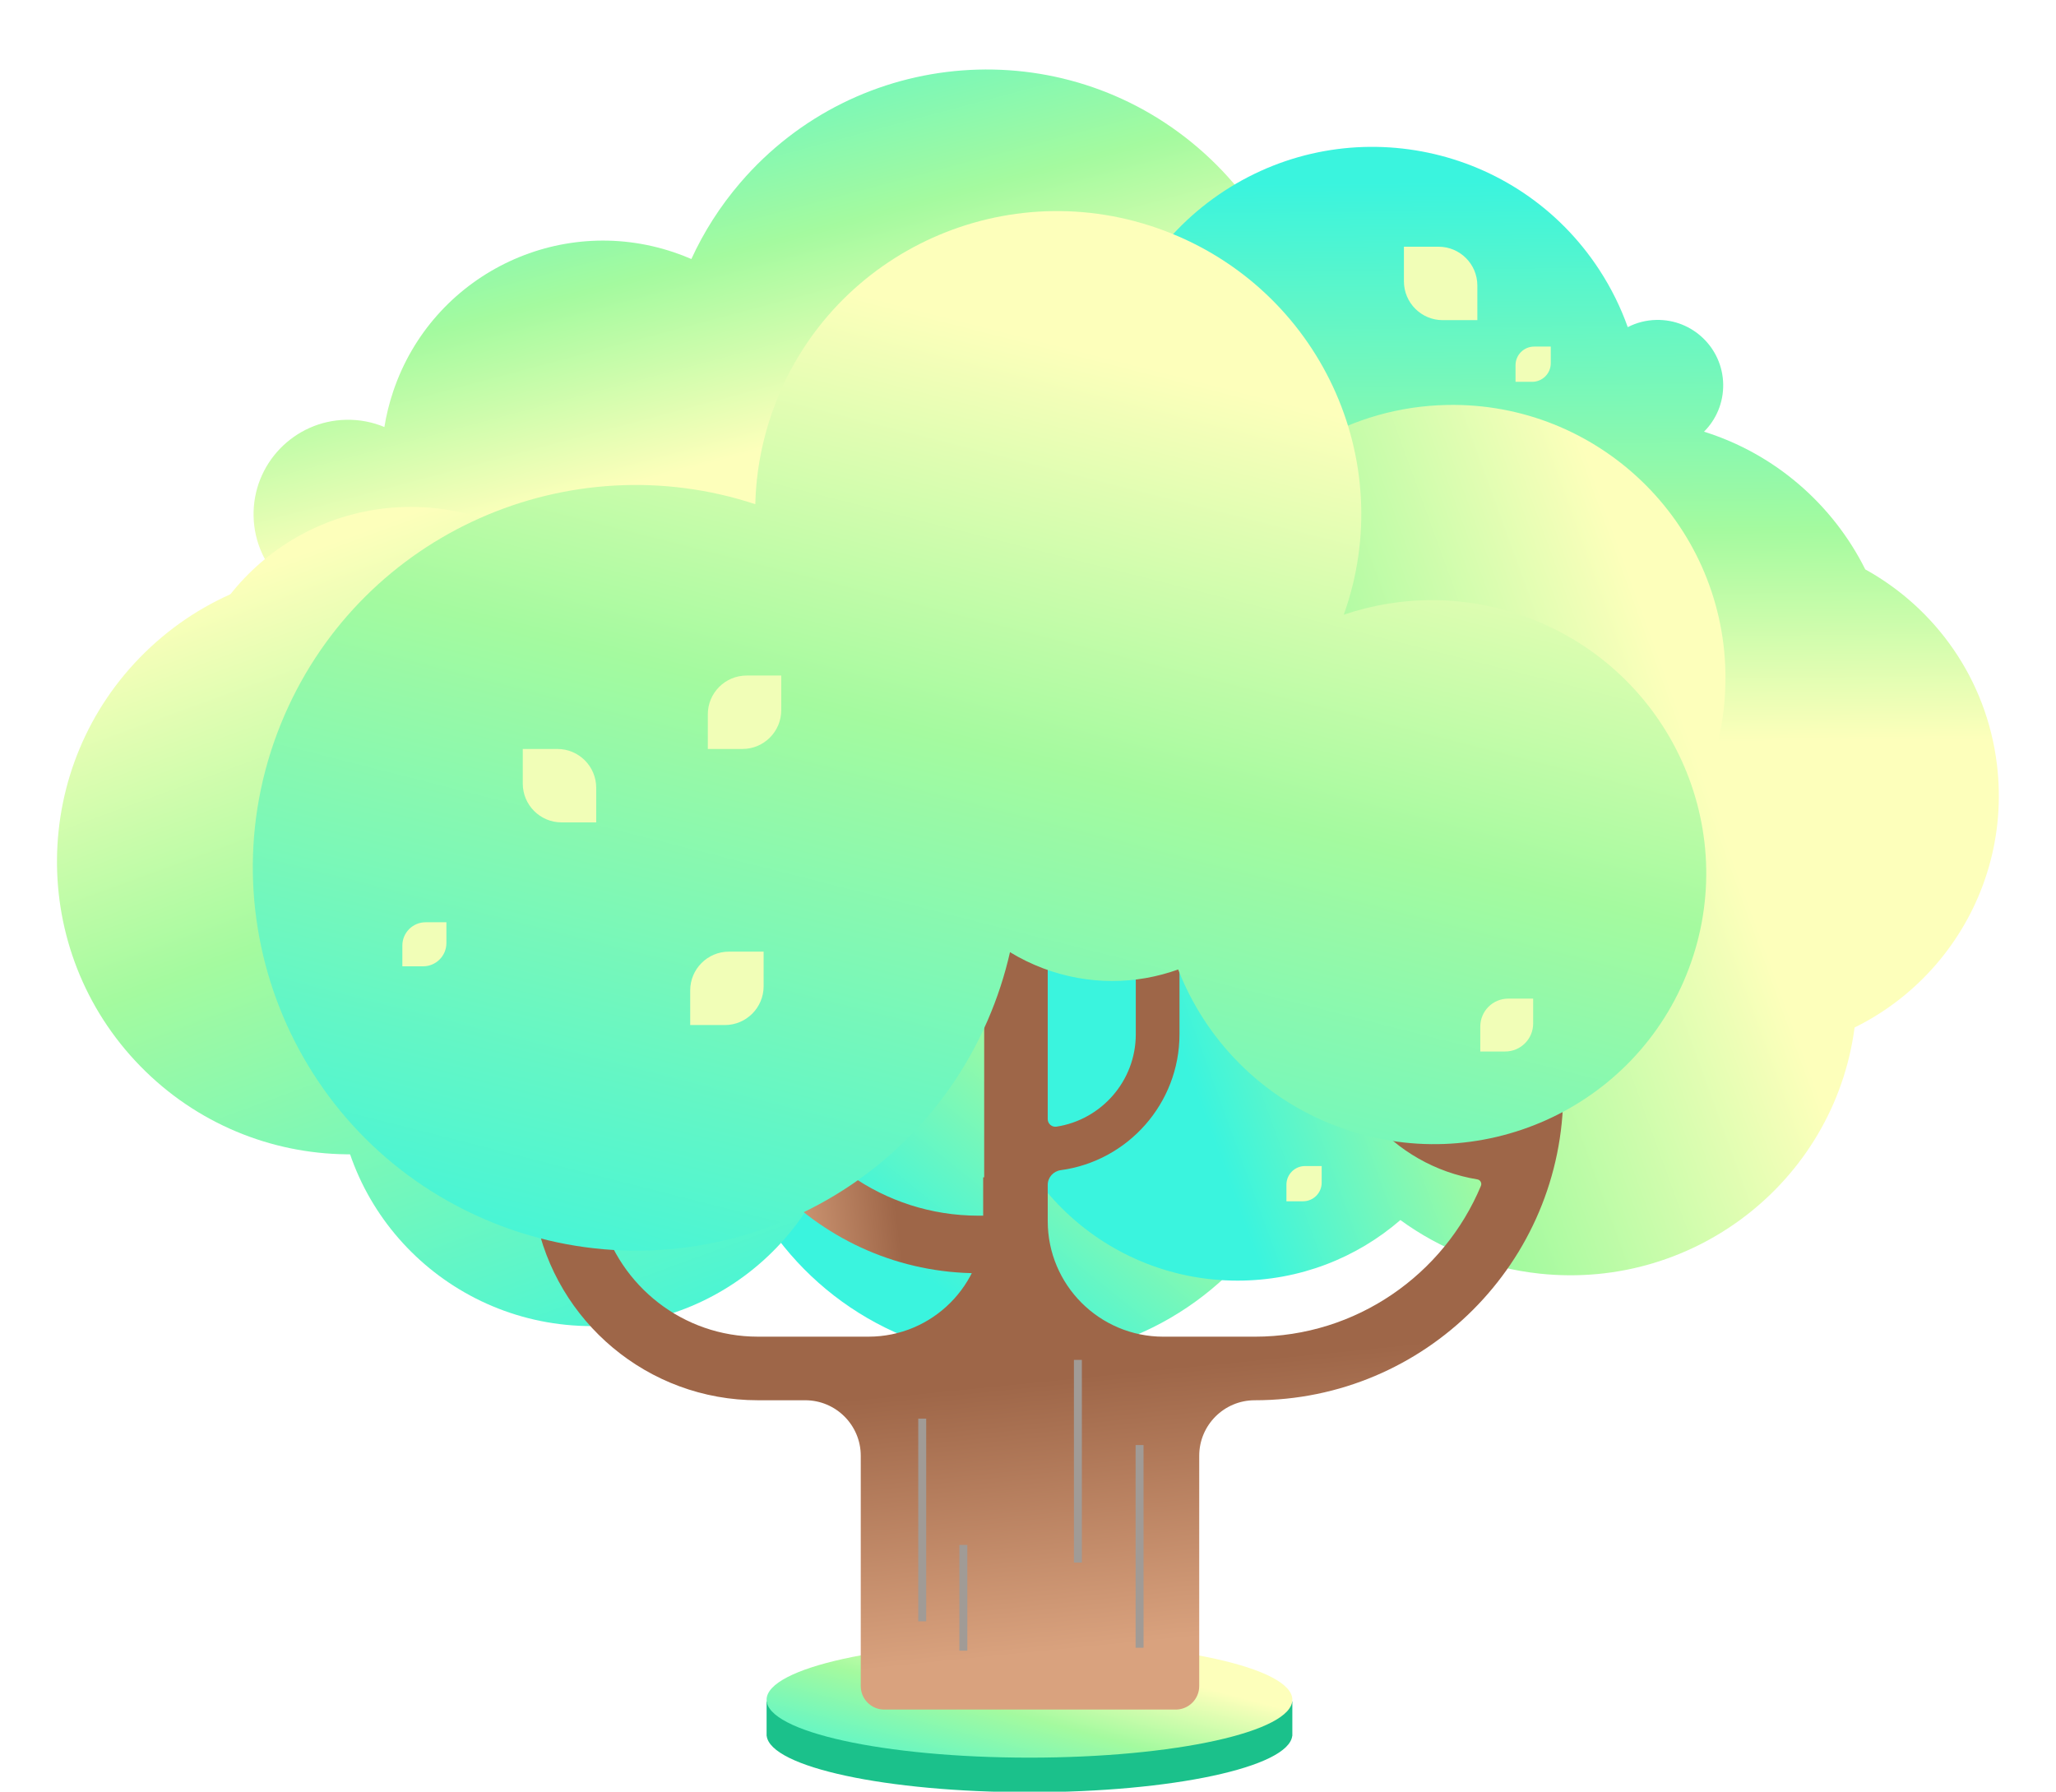 <svg width="700" height="610" viewBox="0 0 700 610" fill="none" xmlns="http://www.w3.org/2000/svg">
<g clip-path="url(#clip0_3234_1140)">
<path fill-rule="evenodd" clip-rule="evenodd" d="M440 590.482V591.014H439.968C438.687 601.654 399.121 610.193 350.5 610.193C301.879 610.193 262.313 601.654 261.032 591.014H261V590.482V579.294H276.803C292.95 574.145 319.936 570.771 350.5 570.771C381.064 570.771 408.05 574.145 424.197 579.294H440V590.482Z" fill="#1BC18B"/>
<ellipse cx="350.5" cy="578.711" rx="89.5" ry="19.711" fill="url(#paint0_linear_3234_1140)"/>
<g clip-path="url(#clip1_3234_1140)">
<path d="M412.248 73.725C436.501 65.716 458.396 74.189 468.541 101.716C500.591 67.986 545.603 109.746 555.221 152.018C555.476 134.294 550.635 116.306 540.216 100.347C512.365 57.686 455.204 45.68 412.543 73.531C412.444 73.596 412.346 73.66 412.248 73.725Z" fill="url(#paint1_linear_3234_1140)"/>
<path fill-rule="evenodd" clip-rule="evenodd" d="M419.78 206.209C380.009 252.521 310.224 257.824 263.912 218.053C261.608 216.074 259.406 214.022 257.306 211.902C237.691 230.553 208.657 237.985 181.226 228.735C164.129 222.971 150.46 211.672 141.543 197.507C135.85 203.359 127.94 207.058 119.133 207.234C101.374 207.587 86.692 193.477 86.338 175.719C85.985 157.96 100.095 143.277 117.853 142.924C122.465 142.832 126.87 143.716 130.87 145.386C131.526 141.321 132.525 137.257 133.884 133.227C147.185 93.779 189.945 72.584 229.393 85.884C231.441 86.575 233.44 87.345 235.388 88.19C239.6 78.999 245.152 70.237 252.068 62.184C291.839 15.871 361.624 10.569 407.937 50.34C454.249 90.112 459.552 159.896 419.78 206.209Z" fill="url(#paint2_linear_3234_1140)"/>
<ellipse cx="346.853" cy="358.828" rx="103.136" ry="103.828" fill="url(#paint3_linear_3234_1140)"/>
<path fill-rule="evenodd" clip-rule="evenodd" d="M521.202 322.364C486.065 309.353 461 275.342 461 235.433C461 235.055 461.002 234.678 461.006 234.302C433.131 232.39 406.454 217.887 390.003 192.688C362.152 150.027 374.158 92.866 416.819 65.015C459.48 37.163 516.641 49.169 544.492 91.83C548.573 98.082 551.799 104.645 554.197 111.382C557.127 109.873 560.437 108.992 563.954 108.922C576.264 108.677 586.442 118.458 586.687 130.768C586.813 137.084 584.3 142.838 580.16 146.978C604.152 154.469 623.939 171.593 635.065 193.861C658.959 207.072 676.381 231.184 679.898 260.361C685.713 308.597 651.323 352.413 603.088 358.227C570.182 362.194 539.333 347.45 521.202 322.364Z" fill="url(#paint4_linear_3234_1140)"/>
<path fill-rule="evenodd" clip-rule="evenodd" d="M524.189 433.63C577.879 439.362 626.022 400.751 631.719 347.39C635.871 308.503 616.333 272.513 584.649 253.632C586.641 245.75 587.623 237.474 587.454 228.953C586.432 177.629 543.999 136.851 492.675 137.873C476.372 138.197 461.133 142.7 447.96 150.34C432.479 128.728 409.139 112.679 381.062 106.931C321.89 94.819 264.088 133.043 251.956 192.308C239.824 251.573 277.957 309.436 337.128 321.549C338.82 321.896 340.511 322.201 342.199 322.466C338.724 331.657 336.823 341.615 336.823 352.015C336.823 398.407 374.655 436.015 421.323 436.015C442.549 436.015 461.946 428.235 476.788 415.388C490.244 425.206 506.406 431.731 524.189 433.63Z" fill="url(#paint5_linear_3234_1140)"/>
<path d="M190.331 223.728C228.789 263.096 228.051 326.185 188.683 364.642C149.316 403.099 86.227 402.362 47.77 362.994C9.312 323.627 10.05 260.538 49.417 222.08C88.785 183.623 151.874 184.361 190.331 223.728Z" fill="url(#paint6_linear_3234_1140)"/>
<path d="M218.137 250.896C218.124 294.128 183.068 329.164 139.836 329.151C96.604 329.139 61.568 294.082 61.58 250.85C61.593 207.618 96.65 172.582 139.882 172.595C183.113 172.607 218.149 207.664 218.137 250.896Z" fill="url(#paint7_linear_3234_1140)"/>
<path d="M288.428 365.241C288.428 412.878 249.513 451.496 201.509 451.496C153.505 451.496 114.591 412.878 114.591 365.241C114.591 317.604 153.505 278.986 201.509 278.986C249.513 278.986 288.428 317.604 288.428 365.241Z" fill="url(#paint8_linear_3234_1140)"/>
<path d="M235.505 300.825C235.505 283.936 221.841 270.183 204.988 270.032C211.161 264.037 218.287 259.013 226.117 255.219C243.228 263.28 255.101 280.694 255.101 300.825V342.058C255.101 367.845 267.946 390.621 287.578 404.375C279.722 407.074 271.322 408.597 262.584 408.739C245.829 391.512 235.505 367.987 235.505 342.058V300.825Z" fill="#9D6648"/>
<path d="M228.108 251C245.219 259.061 257.093 276.475 257.093 296.606V337.839C257.093 363.626 269.937 386.403 289.569 400.156C301.915 408.805 316.933 413.9 333.154 413.9H336.726V433.496H333.154C306.262 433.496 281.962 422.389 264.584 404.52C247.829 387.293 237.505 363.769 237.505 337.839V296.606C237.505 279.718 223.841 265.965 206.988 265.813C213.161 259.818 220.287 254.795 228.117 251H228.108Z" fill="url(#paint9_linear_3234_1140)"/>
<path d="M204.587 414.324C211.004 437.822 232.486 455.092 258.02 455.092H295.717C317.457 455.092 335.079 437.47 335.079 415.73H334.734V400.854H335.079V285.252C335.079 251.943 316.76 221.636 287.272 206.158L297.327 187.001C333.956 206.232 356.717 243.882 356.717 285.259V381.019C356.717 382.614 358.137 383.832 359.712 383.588C374.974 381.242 386.699 368.029 386.699 352.125V320.384H401.576V352.125C401.576 375.744 383.954 395.313 361.166 398.404C358.63 398.748 356.717 400.872 356.717 403.428V415.737C356.717 437.477 374.338 455.098 396.078 455.098H427.21C461.845 455.098 491.611 433.873 504.201 403.755C504.6 402.795 504.012 401.713 502.991 401.544C474.314 396.851 452.358 371.893 452.358 341.91H467.234C467.234 365.28 484.923 384.585 507.616 387.161C508.468 387.256 509.259 386.695 509.408 385.849C510.199 381.251 510.612 376.525 510.612 371.697V306.464H532.25V371.697C532.25 429.714 485.221 476.743 427.203 476.743C416.763 476.743 408.297 485.209 408.297 495.65V574.054C408.297 578.472 404.715 582.054 400.297 582.054H301.06C296.642 582.054 293.06 578.472 293.06 574.054V495.65C293.06 485.209 284.594 476.743 274.154 476.743H258.02C220.477 476.743 189.21 449.885 182.38 414.337H204.593L204.587 414.324Z" fill="url(#paint10_linear_3234_1140)"/>
<g style="mix-blend-mode:soft-light">
<mask id="mask0_3234_1140" style="mask-type:luminance" maskUnits="userSpaceOnUse" x="182" y="187" width="351" height="396">
<path d="M204.587 414.323C211.004 437.821 232.486 455.091 258.02 455.091H295.717C317.457 455.091 335.079 437.469 335.079 415.729H334.734V400.853H335.079V285.251C335.079 251.942 316.76 221.635 287.272 206.157L297.327 187C333.956 206.231 356.717 243.881 356.717 285.258V381.018C356.717 382.613 358.137 383.831 359.712 383.587C374.974 381.241 386.699 368.028 386.699 352.124V320.383H401.576V352.124C401.576 375.743 383.954 395.312 361.166 398.403C358.63 398.747 356.717 400.871 356.717 403.427V415.736C356.717 437.476 374.338 455.097 396.078 455.097H427.21C461.845 455.097 491.611 433.872 504.201 403.754C504.6 402.794 504.012 401.712 502.991 401.543C474.314 396.85 452.358 371.892 452.358 341.909H467.234C467.234 365.279 484.923 384.584 507.616 387.16C508.468 387.255 509.259 386.694 509.408 385.848C510.199 381.25 510.612 376.524 510.612 371.696V306.463H532.25V371.696C532.25 429.713 485.221 476.742 427.203 476.742C416.763 476.742 408.297 485.208 408.297 495.649V582.053H293.06V495.649C293.06 485.208 284.594 476.742 274.154 476.742H258.02C220.477 476.742 189.21 449.884 182.38 414.336H204.593L204.587 414.323Z" fill="white"/>
</mask>
<g mask="url(#mask0_3234_1140)">
<path d="M366.988 532L366.988 463" stroke="#A19B96" stroke-width="2.705" stroke-miterlimit="10"/>
<path d="M387.988 561L387.988 492" stroke="#A19B96" stroke-width="2.705" stroke-miterlimit="10"/>
<path d="M313.988 552L313.988 483" stroke="#A19B96" stroke-width="2.705" stroke-miterlimit="10"/>
<path d="M327.988 562L327.988 526" stroke="#A19B96" stroke-width="2.705" stroke-miterlimit="10"/>
</g>
</g>
<path fill-rule="evenodd" clip-rule="evenodd" d="M336.257 347.424C339.571 339.79 342.095 332.013 343.866 324.182C347.394 326.335 351.174 328.191 355.185 329.702C370.597 335.506 386.798 335.233 401.129 330.077C410.396 353.852 429.404 373.783 455.255 383.518C503.378 401.642 556.988 377.573 574.995 329.759C593.003 281.944 568.59 228.49 520.467 210.366C499.382 202.425 477.243 202.584 457.508 209.291C476.317 156.701 449.261 98.442 396.454 78.554C343.101 58.46 283.665 85.145 263.701 138.156C259.545 149.19 257.427 160.495 257.159 171.662C193.818 150.789 123.899 181.228 96.865 243.507C68.214 309.509 98.578 386.277 164.685 414.972C230.791 443.668 307.607 413.426 336.257 347.424Z" fill="url(#paint11_linear_3234_1140)"/>
<g filter="url(#filter0_d_3234_1140)">
<path d="M202.988 280L191.196 280C183.905 280 177.988 274.079 177.988 266.792L177.988 255L189.781 255C197.071 255 202.988 260.921 202.988 268.208L202.988 280Z" fill="#F1FEB7"/>
</g>
<g filter="url(#filter1_d_3234_1140)">
<path d="M136.988 329L144.064 329C148.438 329 151.988 325.448 151.988 321.075L151.988 314L144.913 314C140.538 314 136.988 317.552 136.988 321.925L136.988 329Z" fill="#F1FEB7"/>
</g>
<g filter="url(#filter2_d_3234_1140)">
<path d="M502.988 109L491.196 109C483.905 109 477.988 103.079 477.988 95.792L477.988 84L489.781 84C497.071 84 502.988 89.921 502.988 97.208L502.988 109Z" fill="#F1FEB7"/>
</g>
<g filter="url(#filter3_d_3234_1140)">
<path d="M515.988 130L521.649 130C525.148 130 527.988 127.158 527.988 123.66L527.988 118L522.328 118C518.828 118 515.988 120.842 515.988 124.34L515.988 130Z" fill="#F1FEB7"/>
</g>
<g filter="url(#filter4_d_3234_1140)">
<path d="M437.988 409L443.649 409C447.148 409 449.988 406.158 449.988 402.66L449.988 397L444.328 397C440.828 397 437.988 399.842 437.988 403.34L437.988 409Z" fill="#F1FEB7"/>
</g>
<g filter="url(#filter5_d_3234_1140)">
<path d="M503.988 358L512.479 358C517.728 358 521.988 353.737 521.988 348.49L521.988 340L513.498 340C508.248 340 503.988 344.263 503.988 349.51L503.988 358Z" fill="#F1FEB7"/>
</g>
<g filter="url(#filter6_d_3234_1140)">
<path d="M240.988 255L252.781 255C260.071 255 265.988 249.079 265.988 241.792L265.988 230L254.196 230C246.905 230 240.988 235.921 240.988 243.208L240.988 255Z" fill="#F1FEB7"/>
</g>
<g filter="url(#filter7_d_3234_1140)">
<path d="M234.988 349L246.781 349C254.071 349 259.988 343.079 259.988 335.792L259.988 324L248.196 324C240.905 324 234.988 329.921 234.988 337.208L234.988 349Z" fill="#F1FEB7"/>
</g>
</g>
</g>
<defs>
<filter id="filter0_d_3234_1140" x="157.988" y="235" width="65" height="65" filterUnits="userSpaceOnUse" color-interpolation-filters="sRGB">
<feFlood flood-opacity="0" result="BackgroundImageFix"/>
<feColorMatrix in="SourceAlpha" type="matrix" values="0 0 0 0 0 0 0 0 0 0 0 0 0 0 0 0 0 0 127 0" result="hardAlpha"/>
<feOffset/>
<feGaussianBlur stdDeviation="10"/>
<feComposite in2="hardAlpha" operator="out"/>
<feColorMatrix type="matrix" values="0 0 0 0 0.623 0 0 0 0 1 0 0 0 0 0.981 0 0 0 1 0"/>
<feBlend mode="normal" in2="BackgroundImageFix" result="effect1_dropShadow_3234_1140"/>
<feBlend mode="normal" in="SourceGraphic" in2="effect1_dropShadow_3234_1140" result="shape"/>
</filter>
<filter id="filter1_d_3234_1140" x="116.988" y="294" width="55" height="55" filterUnits="userSpaceOnUse" color-interpolation-filters="sRGB">
<feFlood flood-opacity="0" result="BackgroundImageFix"/>
<feColorMatrix in="SourceAlpha" type="matrix" values="0 0 0 0 0 0 0 0 0 0 0 0 0 0 0 0 0 0 127 0" result="hardAlpha"/>
<feOffset/>
<feGaussianBlur stdDeviation="10"/>
<feComposite in2="hardAlpha" operator="out"/>
<feColorMatrix type="matrix" values="0 0 0 0 0.623 0 0 0 0 1 0 0 0 0 0.981 0 0 0 1 0"/>
<feBlend mode="normal" in2="BackgroundImageFix" result="effect1_dropShadow_3234_1140"/>
<feBlend mode="normal" in="SourceGraphic" in2="effect1_dropShadow_3234_1140" result="shape"/>
</filter>
<filter id="filter2_d_3234_1140" x="457.988" y="64" width="65" height="65" filterUnits="userSpaceOnUse" color-interpolation-filters="sRGB">
<feFlood flood-opacity="0" result="BackgroundImageFix"/>
<feColorMatrix in="SourceAlpha" type="matrix" values="0 0 0 0 0 0 0 0 0 0 0 0 0 0 0 0 0 0 127 0" result="hardAlpha"/>
<feOffset/>
<feGaussianBlur stdDeviation="10"/>
<feComposite in2="hardAlpha" operator="out"/>
<feColorMatrix type="matrix" values="0 0 0 0 0.623 0 0 0 0 1 0 0 0 0 0.981 0 0 0 1 0"/>
<feBlend mode="normal" in2="BackgroundImageFix" result="effect1_dropShadow_3234_1140"/>
<feBlend mode="normal" in="SourceGraphic" in2="effect1_dropShadow_3234_1140" result="shape"/>
</filter>
<filter id="filter3_d_3234_1140" x="495.988" y="98" width="52" height="52" filterUnits="userSpaceOnUse" color-interpolation-filters="sRGB">
<feFlood flood-opacity="0" result="BackgroundImageFix"/>
<feColorMatrix in="SourceAlpha" type="matrix" values="0 0 0 0 0 0 0 0 0 0 0 0 0 0 0 0 0 0 127 0" result="hardAlpha"/>
<feOffset/>
<feGaussianBlur stdDeviation="10"/>
<feComposite in2="hardAlpha" operator="out"/>
<feColorMatrix type="matrix" values="0 0 0 0 0.623 0 0 0 0 1 0 0 0 0 0.981 0 0 0 1 0"/>
<feBlend mode="normal" in2="BackgroundImageFix" result="effect1_dropShadow_3234_1140"/>
<feBlend mode="normal" in="SourceGraphic" in2="effect1_dropShadow_3234_1140" result="shape"/>
</filter>
<filter id="filter4_d_3234_1140" x="417.988" y="377" width="52" height="52" filterUnits="userSpaceOnUse" color-interpolation-filters="sRGB">
<feFlood flood-opacity="0" result="BackgroundImageFix"/>
<feColorMatrix in="SourceAlpha" type="matrix" values="0 0 0 0 0 0 0 0 0 0 0 0 0 0 0 0 0 0 127 0" result="hardAlpha"/>
<feOffset/>
<feGaussianBlur stdDeviation="10"/>
<feComposite in2="hardAlpha" operator="out"/>
<feColorMatrix type="matrix" values="0 0 0 0 0.623 0 0 0 0 1 0 0 0 0 0.981 0 0 0 1 0"/>
<feBlend mode="normal" in2="BackgroundImageFix" result="effect1_dropShadow_3234_1140"/>
<feBlend mode="normal" in="SourceGraphic" in2="effect1_dropShadow_3234_1140" result="shape"/>
</filter>
<filter id="filter5_d_3234_1140" x="483.988" y="320" width="58" height="58" filterUnits="userSpaceOnUse" color-interpolation-filters="sRGB">
<feFlood flood-opacity="0" result="BackgroundImageFix"/>
<feColorMatrix in="SourceAlpha" type="matrix" values="0 0 0 0 0 0 0 0 0 0 0 0 0 0 0 0 0 0 127 0" result="hardAlpha"/>
<feOffset/>
<feGaussianBlur stdDeviation="10"/>
<feComposite in2="hardAlpha" operator="out"/>
<feColorMatrix type="matrix" values="0 0 0 0 0.623 0 0 0 0 1 0 0 0 0 0.981 0 0 0 1 0"/>
<feBlend mode="normal" in2="BackgroundImageFix" result="effect1_dropShadow_3234_1140"/>
<feBlend mode="normal" in="SourceGraphic" in2="effect1_dropShadow_3234_1140" result="shape"/>
</filter>
<filter id="filter6_d_3234_1140" x="220.988" y="210" width="65" height="65" filterUnits="userSpaceOnUse" color-interpolation-filters="sRGB">
<feFlood flood-opacity="0" result="BackgroundImageFix"/>
<feColorMatrix in="SourceAlpha" type="matrix" values="0 0 0 0 0 0 0 0 0 0 0 0 0 0 0 0 0 0 127 0" result="hardAlpha"/>
<feOffset/>
<feGaussianBlur stdDeviation="10"/>
<feComposite in2="hardAlpha" operator="out"/>
<feColorMatrix type="matrix" values="0 0 0 0 0.623 0 0 0 0 1 0 0 0 0 0.981 0 0 0 1 0"/>
<feBlend mode="normal" in2="BackgroundImageFix" result="effect1_dropShadow_3234_1140"/>
<feBlend mode="normal" in="SourceGraphic" in2="effect1_dropShadow_3234_1140" result="shape"/>
</filter>
<filter id="filter7_d_3234_1140" x="214.988" y="304" width="65" height="65" filterUnits="userSpaceOnUse" color-interpolation-filters="sRGB">
<feFlood flood-opacity="0" result="BackgroundImageFix"/>
<feColorMatrix in="SourceAlpha" type="matrix" values="0 0 0 0 0 0 0 0 0 0 0 0 0 0 0 0 0 0 127 0" result="hardAlpha"/>
<feOffset/>
<feGaussianBlur stdDeviation="10"/>
<feComposite in2="hardAlpha" operator="out"/>
<feColorMatrix type="matrix" values="0 0 0 0 0.623 0 0 0 0 1 0 0 0 0 0.981 0 0 0 1 0"/>
<feBlend mode="normal" in2="BackgroundImageFix" result="effect1_dropShadow_3234_1140"/>
<feBlend mode="normal" in="SourceGraphic" in2="effect1_dropShadow_3234_1140" result="shape"/>
</filter>
<linearGradient id="paint0_linear_3234_1140" x1="231.167" y1="605.398" x2="250.471" y2="532.385" gradientUnits="userSpaceOnUse">
<stop offset="0.11" stop-color="#3AF4DE"/>
<stop offset="0.665" stop-color="#A4FA9F"/>
<stop offset="1" stop-color="#FDFFBB"/>
</linearGradient>
<linearGradient id="paint1_linear_3234_1140" x1="442.039" y1="116.685" x2="520.103" y2="108.394" gradientUnits="userSpaceOnUse">
<stop offset="0.11" stop-color="#3AF4DE"/>
<stop offset="0.665" stop-color="#A4FA9F"/>
<stop offset="1" stop-color="#FDFFBB"/>
</linearGradient>
<linearGradient id="paint2_linear_3234_1140" x1="252.851" y1="-53.557" x2="304.761" y2="141.14" gradientUnits="userSpaceOnUse">
<stop offset="0.11" stop-color="#3AF4DE"/>
<stop offset="0.665" stop-color="#A4FA9F"/>
<stop offset="1" stop-color="#FDFFBB"/>
</linearGradient>
<linearGradient id="paint3_linear_3234_1140" x1="318.722" y1="459.38" x2="415.132" y2="338.673" gradientUnits="userSpaceOnUse">
<stop offset="0.11" stop-color="#3AF4DE"/>
<stop offset="0.665" stop-color="#A4FA9F"/>
<stop offset="1" stop-color="#FDFFBB"/>
</linearGradient>
<linearGradient id="paint4_linear_3234_1140" x1="583.682" y1="37.126" x2="586.02" y2="252.703" gradientUnits="userSpaceOnUse">
<stop offset="0.11" stop-color="#3AF4DE"/>
<stop offset="0.665" stop-color="#A4FA9F"/>
<stop offset="1" stop-color="#FDFFBB"/>
</linearGradient>
<linearGradient id="paint5_linear_3234_1140" x1="392.148" y1="402.75" x2="602.508" y2="326.239" gradientUnits="userSpaceOnUse">
<stop offset="0.11" stop-color="#3AF4DE"/>
<stop offset="0.483" stop-color="#A4FA9F"/>
<stop offset="1" stop-color="#FDFFBB"/>
</linearGradient>
<linearGradient id="paint6_linear_3234_1140" x1="240.5" y1="522.5" x2="116.357" y2="183.364" gradientUnits="userSpaceOnUse">
<stop offset="0.11" stop-color="#3AF4DE"/>
<stop offset="0.665" stop-color="#A4FA9F"/>
<stop offset="1" stop-color="#FDFFBB"/>
</linearGradient>
<linearGradient id="paint7_linear_3234_1140" x1="240.5" y1="522.5" x2="116.357" y2="183.364" gradientUnits="userSpaceOnUse">
<stop offset="0.11" stop-color="#3AF4DE"/>
<stop offset="0.665" stop-color="#A4FA9F"/>
<stop offset="1" stop-color="#FDFFBB"/>
</linearGradient>
<linearGradient id="paint8_linear_3234_1140" x1="240.5" y1="522.5" x2="116.357" y2="183.364" gradientUnits="userSpaceOnUse">
<stop offset="0.11" stop-color="#3AF4DE"/>
<stop offset="0.665" stop-color="#A4FA9F"/>
<stop offset="1" stop-color="#FDFFBB"/>
</linearGradient>
<linearGradient id="paint9_linear_3234_1140" x1="304.266" y1="405.177" x2="251.968" y2="411.695" gradientUnits="userSpaceOnUse">
<stop stop-color="#9E6648"/>
<stop offset="0.81" stop-color="#D9A27E"/>
</linearGradient>
<linearGradient id="paint10_linear_3234_1140" x1="368.117" y1="468.406" x2="379.505" y2="582.236" gradientUnits="userSpaceOnUse">
<stop stop-color="#9E6648"/>
<stop offset="0.81" stop-color="#D9A27E"/>
</linearGradient>
<linearGradient id="paint11_linear_3234_1140" x1="182.989" y1="502" x2="285.603" y2="98.153" gradientUnits="userSpaceOnUse">
<stop offset="0.11" stop-color="#3AF4DE"/>
<stop offset="0.665" stop-color="#A4FA9F"/>
<stop offset="1" stop-color="#FDFFBB"/>
</linearGradient>
<clipPath id="clip0_3234_1140">
<rect width="700" height="610" fill="white"/>
</clipPath>
<clipPath id="clip1_3234_1140">
<rect width="662" height="559" fill="white" transform="translate(19 23)"/>
</clipPath>
</defs>
</svg>
